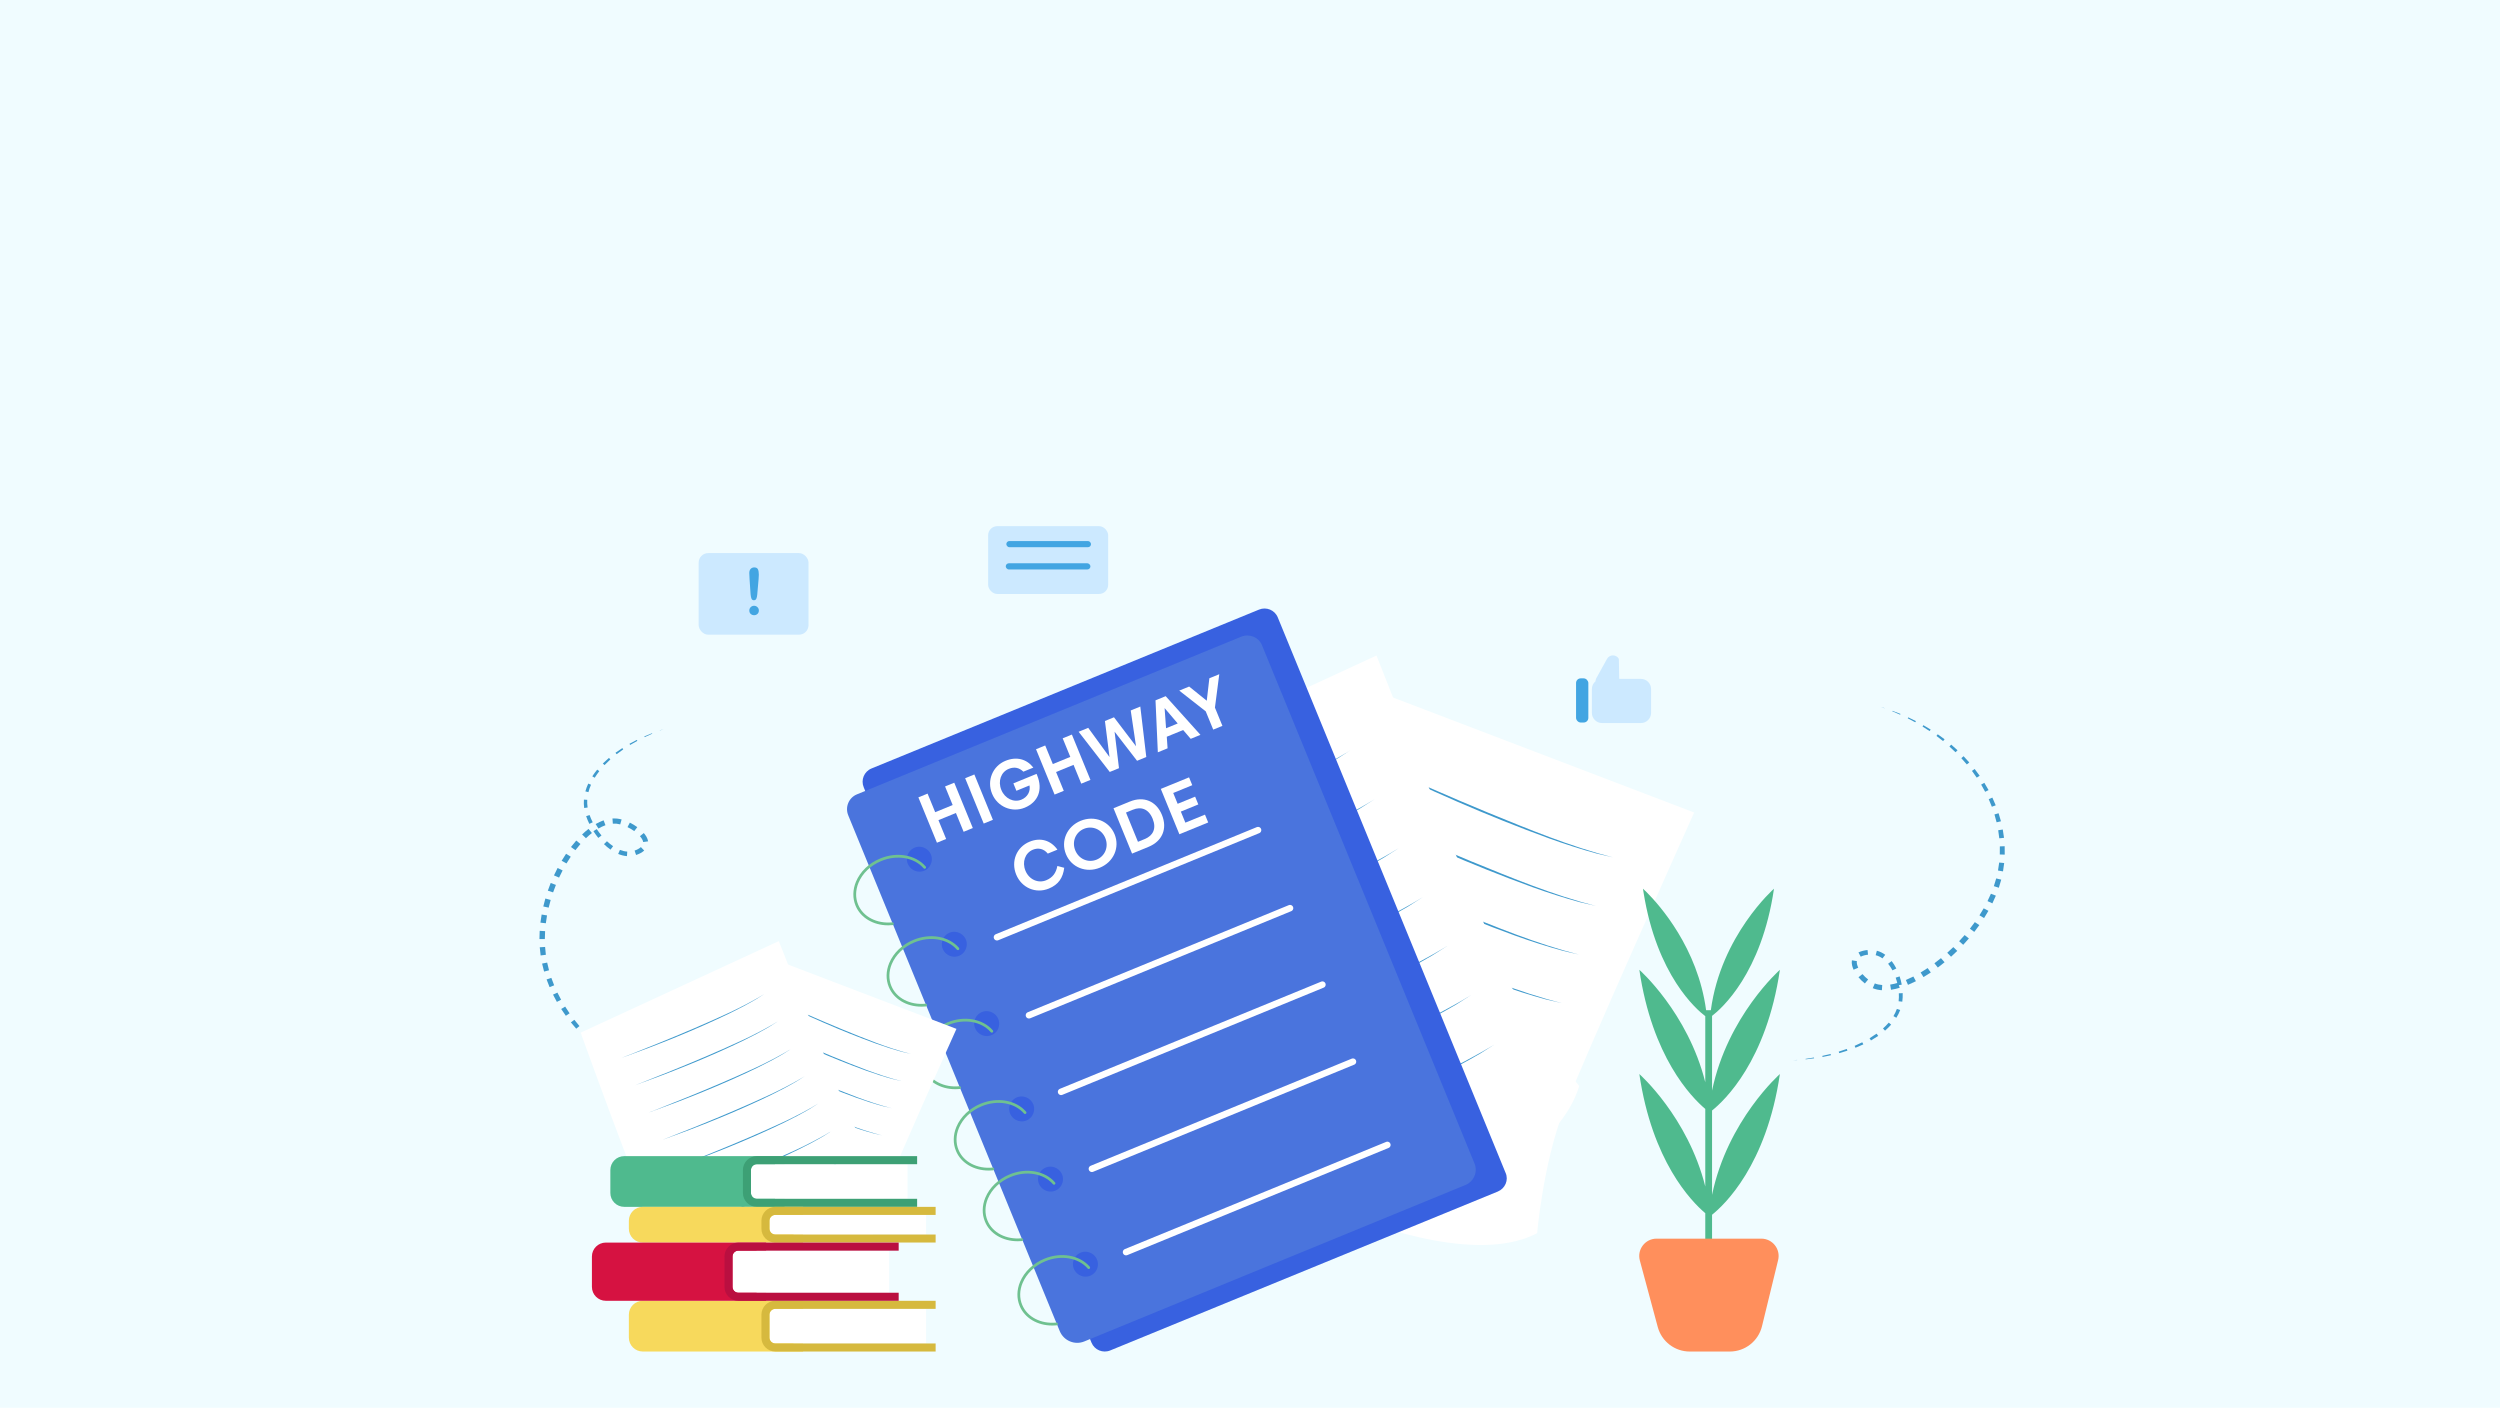 <?xml version="1.0" encoding="UTF-8"?>
<svg id="Layer_1" xmlns="http://www.w3.org/2000/svg" viewBox="0 0 1922.05 1082.35">
  <rect width="1922.05" height="1082.35" fill="#f0fcff"/>
  <g>
    <g>
      <g>
        <path d="M1037.9,523.65s-152.08,312.63-145.86,329.82c6.22,17.19,208.43,137.28,289.73,94.61,0,0,4.58-52.54,19.75-92.51,15.16-39.97,100.99-230.89,100.99-230.89l-264.6-101.03Z" fill="#fff"/>
        <g>
          <path d="M1051.28,584.41c30.12,13.49,62.84,28.06,93.24,40.56,31.34,12.78,62.75,25.87,95.62,34.2-4.13-.95-8.27-1.86-12.38-2.89-11.47-3.09-25.27-7.55-36.37-11.56-47.83-17.35-94.39-38.05-140.11-60.31h0Z" fill="#3e99cc"/>
          <path d="M1038.11,621.75c30.12,13.49,62.84,28.07,93.24,40.56,31.34,12.78,62.75,25.87,95.62,34.2-4.13-.95-8.27-1.86-12.38-2.89-11.47-3.09-25.27-7.55-36.37-11.56-47.83-17.35-94.39-38.05-140.11-60.31h0Z" fill="#3e99cc"/>
          <path d="M1024.95,659.1c30.12,13.49,62.84,28.07,93.24,40.56,31.34,12.78,62.75,25.87,95.62,34.2-4.13-.95-8.27-1.86-12.38-2.9-11.47-3.09-25.27-7.55-36.37-11.56-47.83-17.35-94.39-38.05-140.11-60.31h0Z" fill="#3e99cc"/>
          <path d="M1011.78,696.44c30.12,13.49,62.84,28.07,93.24,40.56,31.34,12.78,62.75,25.87,95.62,34.2-4.13-.95-8.27-1.86-12.38-2.89-11.47-3.09-25.27-7.55-36.37-11.56-47.83-17.35-94.39-38.05-140.11-60.31h0Z" fill="#3e99cc"/>
          <path d="M998.62,733.79c46.27,21.03,92.79,41.67,140.43,59.42,11.01,4.15,24.79,8.77,36.13,12.14,4.08,1.12,8.2,2.13,12.3,3.2-4.12-.99-8.26-1.92-12.37-2.96-11.46-3.13-25.24-7.62-36.32-11.66-47.8-17.41-94.34-38.13-140.17-60.15h0Z" fill="#4e9db5"/>
          <path d="M985.45,771.13c46.27,21.03,92.79,41.67,140.43,59.42,11.01,4.15,24.79,8.77,36.13,12.14,4.08,1.12,8.2,2.13,12.3,3.2-4.12-.99-8.26-1.92-12.37-2.96-11.46-3.13-25.24-7.62-36.32-11.66-47.8-17.41-94.34-38.13-140.17-60.15h0Z" fill="#4e9db5"/>
          <path d="M972.29,808.48c46.27,21.03,92.79,41.67,140.43,59.42,11.01,4.15,24.79,8.77,36.13,12.14,4.08,1.12,8.2,2.13,12.3,3.2-4.12-.99-8.26-1.92-12.37-2.96-11.46-3.13-25.24-7.62-36.32-11.66-47.8-17.41-94.34-38.13-140.17-60.15h0Z" fill="#4e9db5"/>
        </g>
      </g>
      <g>
        <path d="M785.81,629.86s124.52,346.72,142.16,354.72c17.63,8,258.37-56.45,286.18-149.68,0,0-36.45-42.36-55.54-83.44-19.09-41.08-100.35-247.47-100.35-247.47l-272.45,125.88Z" fill="#fff"/>
        <g>
          <path d="M841.79,664.69c33.05-13.01,67.26-26.62,99.79-40.64,32.88-14.31,66.06-28.45,96.69-47.24-3.78,2.42-7.54,4.89-11.37,7.24-10.84,6.41-24.43,13.56-35.69,19-48.56,23.42-98.72,43.4-149.42,61.64h0Z" fill="#3e99cc"/>
          <path d="M860.36,702.31c33.05-13.01,67.26-26.62,99.79-40.64,32.88-14.31,66.06-28.45,96.69-47.24-3.78,2.42-7.54,4.89-11.37,7.24-10.84,6.41-24.43,13.56-35.69,19-48.56,23.41-98.72,43.4-149.42,61.64h0Z" fill="#3e99cc"/>
          <path d="M878.94,739.93c33.05-13.01,67.26-26.62,99.79-40.64,32.88-14.31,66.06-28.45,96.69-47.24-3.78,2.42-7.54,4.89-11.37,7.24-10.84,6.4-24.43,13.56-35.69,19-48.56,23.42-98.72,43.4-149.42,61.64h0Z" fill="#3e99cc"/>
          <path d="M897.51,777.56c33.05-13.01,67.26-26.62,99.79-40.64,32.88-14.31,66.06-28.45,96.69-47.24-3.78,2.42-7.54,4.89-11.37,7.24-10.84,6.4-24.43,13.56-35.69,19-48.56,23.42-98.72,43.4-149.42,61.64h0Z" fill="#3e99cc"/>
          <path d="M916.09,815.18c33.05-13.01,67.26-26.62,99.79-40.64,32.88-14.31,66.06-28.45,96.69-47.24-3.78,2.42-7.53,4.89-11.37,7.24-10.84,6.41-24.43,13.56-35.69,19-48.56,23.41-98.72,43.4-149.42,61.64h0Z" fill="#3e99cc"/>
          <path d="M934.67,852.81c33.05-13.01,67.26-26.62,99.79-40.64,32.88-14.31,66.06-28.45,96.69-47.24-3.78,2.42-7.54,4.89-11.37,7.24-10.84,6.41-24.43,13.56-35.69,19-48.56,23.41-98.72,43.4-149.42,61.64h0Z" fill="#3e99cc"/>
          <path d="M953.24,890.43c33.05-13.01,67.26-26.62,99.79-40.64,32.88-14.31,66.06-28.45,96.69-47.24-3.78,2.42-7.54,4.89-11.37,7.24-10.84,6.41-24.43,13.56-35.69,19-48.56,23.41-98.72,43.4-149.42,61.64h0Z" fill="#3e99cc"/>
        </g>
      </g>
    </g>
    <g>
      <path d="M1151.56,916.07l-297.98,122.17c-5.62,2.33-12.08-.33-14.4-5.95l-175.15-427.05c-2.33-5.62.33-12.08,5.95-14.4l297.98-122.17c5.62-2.33,12.08.33,14.4,5.95l175.15,427.05c2.53,5.56-.33,12.08-5.95,14.4Z" fill="#3861e0"/>
      <path d="M652.22,627.04l162.55,396.39c3.06,7.37,11.53,10.94,18.9,7.88l292.89-120.22c6.62-2.62,9.78-10.31,7.02-16.68l-163.34-398.33c-2.5-6.22-9.68-9.1-15.9-6.6l-295.43,121.2c-6.42,2.56-9.44,10-6.68,16.36ZM839.56,980.12c-5.53,3.39-12.76.31-14.4-5.95-.99-4.06.8-8.3,4.3-10.43,5.53-3.39,12.76-.31,14.4,5.95.99,4.06-.8,8.3-4.3,10.43ZM812.7,914.71c-5.53,3.39-12.76.31-14.4-5.95-.99-4.06.8-8.3,4.3-10.43,5.53-3.39,12.76-.31,14.4,5.95.99,4.06-.8,8.3-4.3,10.43ZM790.55,860.75c-5.53,3.39-12.76.31-14.4-5.95-.99-4.06.8-8.3,4.3-10.43,5.53-3.39,12.76-.31,14.4,5.95.93,3.86-.8,8.3-4.3,10.43ZM763.64,795.15c-5.53,3.39-12.76.31-14.4-5.95-.99-4.06.8-8.3,4.3-10.43,5.53-3.39,12.76-.31,14.4,5.95.99,4.06-.74,8.5-4.3,10.43ZM738.75,734.16c-5.53,3.39-12.76.31-14.4-5.95-.99-4.06.8-8.3,4.3-10.43,5.53-3.39,12.76-.31,14.4,5.95.93,3.86-.8,8.3-4.3,10.43ZM711.89,668.76c-5.53,3.39-12.76.31-14.4-5.95-.99-4.06.8-8.3,4.3-10.43,5.53-3.39,12.76-.31,14.4,5.95.93,3.86-.8,8.3-4.3,10.43Z" fill="#4a74dd"/>
      <path d="M682.82,711.41c-11.43,0-21.25-5.82-25.05-15.13-2.37-5.68-2.26-12.22.31-18.4,3.25-7.83,10.05-14.34,18.65-17.86,12.85-5.36,27.24-2.83,34.97,6.15.38.45.33,1.12-.11,1.5-.45.39-1.12.33-1.5-.11-7.14-8.29-20.52-10.58-32.54-5.57-8.09,3.31-14.46,9.4-17.5,16.71-2.35,5.65-2.46,11.61-.31,16.77,3.81,9.34,14.34,14.83,26.25,13.65.58-.05,1.11.37,1.17.96.06.59-.37,1.11-.96,1.17-1.14.11-2.27.17-3.38.17Z" fill="#6fc190"/>
      <path d="M708.38,773.94c-11.43,0-21.25-5.82-25.05-15.13-2.37-5.68-2.26-12.22.31-18.39,3.25-7.83,10.05-14.34,18.65-17.86,12.85-5.35,27.24-2.83,34.97,6.15.38.45.33,1.12-.11,1.5-.45.38-1.12.33-1.5-.11-7.14-8.29-20.52-10.58-32.54-5.57-8.09,3.31-14.46,9.4-17.5,16.71-2.35,5.65-2.46,11.61-.31,16.77,3.81,9.34,14.35,14.83,26.25,13.65.58-.05,1.11.37,1.17.96.06.59-.37,1.11-.96,1.17-1.14.11-2.27.17-3.38.17Z" fill="#6fc190"/>
      <path d="M734.45,837.4c-11.43,0-21.26-5.82-25.05-15.13-2.37-5.68-2.26-12.22.31-18.39,3.25-7.83,10.05-14.34,18.65-17.86,12.86-5.35,27.24-2.83,34.97,6.15.38.45.33,1.12-.11,1.5-.45.38-1.12.33-1.5-.11-7.14-8.29-20.52-10.58-32.54-5.57-8.09,3.31-14.46,9.4-17.5,16.71-2.35,5.65-2.46,11.61-.31,16.77,3.81,9.34,14.35,14.83,26.25,13.65.58-.05,1.11.37,1.17.96.06.59-.37,1.11-.96,1.17-1.14.11-2.27.17-3.38.17Z" fill="#6fc190"/>
      <path d="M760.01,899.93c-11.43,0-21.25-5.82-25.05-15.13-2.37-5.68-2.26-12.22.31-18.39,3.25-7.83,10.05-14.34,18.65-17.86,12.85-5.35,27.24-2.83,34.97,6.15.38.45.33,1.12-.11,1.5-.45.38-1.12.33-1.5-.11-7.14-8.29-20.52-10.58-32.54-5.57-8.09,3.31-14.46,9.4-17.5,16.71-2.35,5.65-2.46,11.61-.31,16.77,3.81,9.34,14.35,14.83,26.25,13.65.59-.05,1.11.37,1.17.96.06.59-.37,1.11-.96,1.17-1.14.11-2.27.17-3.38.17Z" fill="#6fc190"/>
      <path d="M782.28,954.29c-11.43,0-21.26-5.82-25.05-15.13-2.37-5.68-2.26-12.22.31-18.39,3.25-7.83,10.05-14.34,18.65-17.86,12.85-5.36,27.24-2.83,34.97,6.15.38.45.33,1.12-.11,1.5-.45.38-1.12.33-1.5-.11-7.14-8.29-20.52-10.58-32.54-5.57-8.09,3.31-14.46,9.4-17.5,16.71-2.35,5.65-2.46,11.61-.31,16.77,3.81,9.34,14.36,14.83,26.25,13.65.58-.05,1.11.37,1.17.96.06.59-.37,1.11-.96,1.17-1.14.11-2.27.17-3.38.17Z" fill="#6fc190"/>
      <path d="M808.96,1019.1c-11.43,0-21.26-5.82-25.05-15.13-2.37-5.68-2.26-12.22.31-18.39,3.25-7.83,10.05-14.34,18.65-17.86,12.85-5.35,27.24-2.83,34.97,6.15.38.45.33,1.12-.11,1.5-.45.38-1.12.33-1.5-.11-7.14-8.29-20.52-10.58-32.54-5.57-8.09,3.31-14.46,9.4-17.5,16.71-2.35,5.65-2.46,11.61-.31,16.77,3.81,9.34,14.35,14.83,26.25,13.65.59-.05,1.11.37,1.17.96.06.59-.37,1.11-.96,1.17-1.14.11-2.27.17-3.38.17Z" fill="#6fc190"/>
      <line x1="766.5" y1="720.57" x2="967.21" y2="638.22" fill="none" stroke="#fff" stroke-linecap="round" stroke-miterlimit="10" stroke-width="5"/>
      <line x1="791.09" y1="780.56" x2="991.8" y2="698.21" fill="none" stroke="#fff" stroke-linecap="round" stroke-miterlimit="10" stroke-width="5"/>
      <line x1="815.79" y1="839.42" x2="1016.7" y2="757.01" fill="none" stroke="#fff" stroke-linecap="round" stroke-miterlimit="10" stroke-width="5"/>
      <line x1="839.48" y1="898.58" x2="1040.19" y2="816.23" fill="none" stroke="#fff" stroke-linecap="round" stroke-miterlimit="10" stroke-width="5"/>
      <line x1="865.73" y1="962.65" x2="1066.63" y2="880.24" fill="none" stroke="#fff" stroke-linecap="round" stroke-miterlimit="10" stroke-width="5"/>
      <g>
        <path d="M706.07,613.03l7.07-2.89,5.85,14.29,13.44-5.5-5.85-14.29,7.07-2.89,14.27,34.86-7.07,2.89-5.92-14.46-13.44,5.5,5.92,14.47-7.07,2.89-14.27-34.86Z" fill="#fff"/>
        <path d="M749.1,595.42l14.27,34.86-7.07,2.89-14.27-34.86,7.07-2.89Z" fill="#fff"/>
        <path d="M796.94,594.97l.43,1.05c4.6,11.23.75,20.74-9.58,24.96-9.71,3.97-20.92-.62-25.08-10.78-4.16-10.16.49-21.25,10.32-25.27,8.61-3.53,16.35-1.31,21.43,5.21l-7.67,3.14c-3.03-2.92-6.68-4.04-11.24-2.17-5.98,2.45-8.46,9.45-5.71,16.17,2.75,6.72,9.56,9.93,15.41,7.53,4.71-1.93,7.18-6.4,6.24-10.96l-10.06,4.12-2.33-5.7,17.83-7.3Z" fill="#fff"/>
        <path d="M796.51,576.02l7.07-2.89,5.85,14.29,13.44-5.5-5.85-14.29,7.07-2.89,14.27,34.86-7.07,2.89-5.92-14.46-13.44,5.5,5.92,14.46-7.07,2.89-14.27-34.86Z" fill="#fff"/>
        <path d="M856.47,551.48l16.93,22.25-4.08-27.51,7.37-3.02,4.6,38.81-7.1,2.9-17.27-22.38,3.38,28.06-7.1,2.9-23.93-30.9,7.37-3.02,16.38,22.48-3.53-27.74,6.97-2.85Z" fill="#fff"/>
        <path d="M896.19,535.22l26.74,29.75-7.49,3.07-5.8-6.78-12.6,5.16.62,8.9-7.49,3.07-1.79-39.96,7.82-3.2ZM895.37,544.36l1.12,15.53,8.96-3.67-10.09-11.86Z" fill="#fff"/>
        <path d="M927.78,538.74l2-17.27,7.62-3.12-3.33,25.67,5.75,14.04-7.07,2.89-5.75-14.04-20.37-15.96,7.62-3.12,13.54,10.91Z" fill="#fff"/>
        <path d="M818.2,667.17c-.97,7.72-4.36,12.92-11.86,15.99-10.08,4.13-20.92-.62-25.08-10.78-4.16-10.16.24-21.14,10.32-25.27,8.42-3.44,16.28-1.05,21.4,6.12l-7.42,3.04c-3.03-3.79-7.32-4.68-11.45-2.99-5.98,2.45-8.46,9.45-5.71,16.17,2.75,6.72,9.71,9.87,15.9,7.33,4.98-2.04,7.6-5.58,8.62-10.97l5.27,1.36Z" fill="#fff"/>
        <path d="M830.86,631.04c10.58-4.33,21.92.22,26.07,10.37,4.16,10.16-.74,21.35-11.32,25.68-10.58,4.33-21.92-.21-26.08-10.37-4.16-10.16.74-21.35,11.32-25.68ZM843.09,660.91c6.47-2.65,9.45-9.86,6.7-16.58-2.75-6.72-9.93-9.77-16.4-7.12-6.47,2.65-9.45,9.86-6.7,16.58,2.75,6.72,9.93,9.77,16.4,7.12Z" fill="#fff"/>
        <path d="M868.71,616.24c10.61-4.34,20.25-.38,24.61,10.27,4.36,10.66.26,20.24-10.35,24.58l-12.62,5.17-14.27-34.86,12.62-5.17ZM865.68,624.69l9.21,22.51,5.3-2.17c6.25-2.56,9.09-7.97,5.98-15.58-3.12-7.62-8.94-9.48-15.19-6.92l-5.3,2.17Z" fill="#fff"/>
        <path d="M892.46,606.52l21.71-8.88,2.47,6.03-14.64,5.99,3.4,8.32,13.44-5.5,2.45,5.98-13.44,5.5,3.48,8.51,15.09-6.17,2.47,6.02-22.16,9.07-14.27-34.86Z" fill="#fff"/>
      </g>
    </g>
  </g>
  <g>
    <g>
      <polygon points="553.67 841.99 550.43 841.8 550.44 841.67 553.67 841.99" fill="#3e99cc"/>
      <polygon points="544.03 841.24 537.65 840.44 537.76 839.82 544.08 840.86 544.03 841.24" fill="#3e99cc"/>
      <polygon points="531.31 839.38 525.01 838.07 525.26 837.09 531.48 838.57 531.31 839.38" fill="#3e99cc"/>
      <polygon points="518.77 836.53 512.59 834.75 513.04 833.44 519.12 835.38 518.77 836.53" fill="#3e99cc"/>
      <polygon points="506.48 832.73 500.46 830.49 501.18 828.87 507.06 831.27 506.48 832.73" fill="#3e99cc"/>
      <polygon points="494.53 828.01 488.71 825.3 489.73 823.43 495.4 826.26 494.53 828.01" fill="#3e99cc"/>
      <polygon points="483.02 822.34 477.45 819.16 478.75 817.18 484.17 820.41 483.02 822.34" fill="#3e99cc"/>
      <polygon points="472.02 815.76 466.74 812.14 468.35 810.08 473.47 813.73 472.02 815.76" fill="#3e99cc"/>
      <polygon points="461.62 808.3 456.67 804.26 458.62 802.18 463.39 806.23 461.62 808.3" fill="#3e99cc"/>
      <polygon points="451.91 800 447.35 795.54 449.66 793.48 454.03 797.92 451.91 800" fill="#3e99cc"/>
      <polygon points="443.01 790.88 438.9 786.02 441.58 784.04 445.5 788.85 443.01 790.88" fill="#3e99cc"/>
      <polygon points="435.03 780.96 431.44 775.72 434.51 773.89 437.91 779.05 435.03 780.96" fill="#3e99cc"/>
      <polygon points="428.14 770.29 425.17 764.68 428.56 763.13 431.39 768.59 428.14 770.29" fill="#3e99cc"/>
      <polygon points="422.52 758.92 420.22 753.01 423.89 751.81 426.05 757.54 422.52 758.92" fill="#3e99cc"/>
      <polygon points="418.3 746.97 416.77 740.82 420.68 740.05 422.1 745.98 418.3 746.97" fill="#3e99cc"/>
      <polygon points="415.65 734.58 414.97 728.28 419.08 728.03 419.67 734.06 415.65 734.58" fill="#3e99cc"/>
      <polygon points="414.74 721.96 414.92 715.64 419.09 715.88 418.89 721.96 414.74 721.96" fill="#3e99cc"/>
      <polygon points="415.49 709.35 416.42 703.1 420.57 703.79 419.66 709.82 415.49 709.35" fill="#3e99cc"/>
      <polygon points="417.69 696.91 419.28 690.8 423.38 691.91 421.82 697.81 417.69 696.91" fill="#3e99cc"/>
      <polygon points="421.19 684.77 423.39 678.84 427.4 680.34 425.24 686.08 421.19 684.77" fill="#3e99cc"/>
      <polygon points="425.89 673.02 428.69 667.32 432.55 669.21 429.83 674.72 425.89 673.02" fill="#3e99cc"/>
      <polygon points="431.8 661.78 435.21 656.39 438.8 658.64 435.53 663.84 431.8 661.78" fill="#3e99cc"/>
      <polygon points="438.95 651.2 443.04 646.23 446.26 648.89 442.38 653.64 438.95 651.2" fill="#3e99cc"/>
      <path d="M447.52,641.56c1.57-1.5,3.2-2.94,4.93-4.28l2.64,3.15c-1.6,1.25-3.13,2.6-4.6,4.02l-2.98-2.89Z" fill="#3e99cc"/>
      <path d="M457.93,633.55c1.93-1.12,3.97-2.11,6.13-2.87l1.43,3.77c-1.86.66-3.66,1.54-5.4,2.55l-2.16-3.45Z" fill="#3e99cc"/>
      <path d="M470.89,629.24l1.79.02c.6.01,1.19,0,1.79.08,1.18.14,2.33.37,3.44.67l-1.07,3.79c-.95-.24-1.91-.43-2.85-.53-.47-.07-.94-.03-1.42-.04h-1.42s-.27-3.99-.27-3.99Z" fill="#3e99cc"/>
      <path d="M484.25,632.45c2.01,1,3.92,2.16,5.72,3.48l-2.37,3.05c-1.62-1.16-3.36-2.2-5.17-3.08l1.82-3.45Z" fill="#3e99cc"/>
      <path d="M494.97,640.46c.75.87,1.44,1.81,2.04,2.85.59,1.05,1.08,2.21,1.28,3.54l-3.79.52c-.23-1.46-1.26-3.09-2.51-4.5l2.98-2.41Z" fill="#3e99cc"/>
      <path d="M495.28,653.93c-1.86,1.63-4.01,2.68-6.24,3.4l-1.16-3.39c1.81-.59,3.54-1.5,4.85-2.67l2.56,2.67Z" fill="#3e99cc"/>
      <path d="M482.02,658.21c-2.39-.17-4.67-.8-6.77-1.68l1.37-3.12c1.83.73,3.73,1.21,5.63,1.31l-.23,3.5Z" fill="#3e99cc"/>
      <path d="M469.39,653.22c-1.81-1.28-3.48-2.7-5.05-4.22l2.3-2.25c1.49,1.39,3.06,2.67,4.73,3.81l-1.98,2.66Z" fill="#3e99cc"/>
      <path d="M459.98,644.21c-1.35-1.68-2.6-3.42-3.76-5.23l2.57-1.56c1.13,1.69,2.35,3.33,3.66,4.89l-2.47,1.89Z" fill="#3e99cc"/>
      <path d="M453.08,633.4c-.94-1.92-1.76-3.89-2.44-5.92l2.65-.85c.67,1.89,1.49,3.75,2.41,5.55l-2.62,1.23Z" fill="#3e99cc"/>
      <path d="M449.13,621.21c-.3-2.14-.36-4.3-.2-6.45l2.55.16c-.11,1.98-.01,3.97.3,5.92l-2.65.37Z" fill="#3e99cc"/>
      <path d="M450.04,608.44c.57-2.06,1.32-4.07,2.22-6.01l2.12.9c-.82,1.85-1.49,3.75-1.98,5.69l-2.36-.59Z" fill="#3e99cc"/>
      <path d="M455.36,596.84c1.15-1.79,2.44-3.5,3.79-5.14l1.6,1.2c-1.27,1.62-2.44,3.31-3.52,5.05l-1.88-1.11Z" fill="#3e99cc"/>
      <polygon points="463.46 587 468.17 582.69 469.27 583.86 464.79 588.21 463.46 587" fill="#3e99cc"/>
      <polygon points="473.2 578.74 478.47 575.14 479.17 576.14 474.08 579.84 473.2 578.74" fill="#3e99cc"/>
      <polygon points="483.95 571.85 489.59 568.86 490 569.59 484.49 572.72 483.95 571.85" fill="#3e99cc"/>
      <polygon points="495.38 566.14 501.3 563.71 501.45 564.06 495.66 566.71 495.38 566.14" fill="#3e99cc"/>
      <polygon points="507.28 561.53 510.35 560.52 507.33 561.65 507.28 561.53" fill="#3e99cc"/>
    </g>
    <g>
      <polygon points="1445.72 543.43 1448.81 544.39 1448.77 544.51 1445.72 543.43" fill="#3e99cc"/>
      <polygon points="1455.01 546.51 1461.12 548.87 1460.85 549.46 1454.86 546.87 1455.01 546.51" fill="#3e99cc"/>
      <polygon points="1467.11 551.51 1472.98 554.4 1472.47 555.3 1466.72 552.26 1467.11 551.51" fill="#3e99cc"/>
      <polygon points="1478.73 557.53 1484.34 560.9 1483.52 562.08 1478.07 558.57 1478.73 557.53" fill="#3e99cc"/>
      <polygon points="1489.78 564.52 1495.05 568.38 1493.87 569.77 1488.79 565.81 1489.78 564.52" fill="#3e99cc"/>
      <polygon points="1500.13 572.48 1505 576.82 1503.44 578.34 1498.76 573.95 1500.13 572.48" fill="#3e99cc"/>
      <polygon points="1509.63 581.39 1514.02 586.19 1512.12 587.71 1507.9 582.92 1509.63 581.39" fill="#3e99cc"/>
      <polygon points="1518.16 591.21 1522.02 596.42 1519.76 597.87 1516.08 592.69 1518.16 591.21" fill="#3e99cc"/>
      <polygon points="1525.59 601.84 1528.85 607.44 1526.22 608.74 1523.15 603.22 1525.59 601.84" fill="#3e99cc"/>
      <polygon points="1531.77 613.21 1534.35 619.15 1531.36 620.23 1528.97 614.42 1531.77 613.21" fill="#3e99cc"/>
      <polygon points="1536.55 625.23 1538.37 631.43 1535.02 632.2 1533.38 626.17 1536.55 625.23" fill="#3e99cc"/>
      <polygon points="1539.77 637.74 1540.73 644.14 1537.09 644.51 1536.26 638.32 1539.77 637.74" fill="#3e99cc"/>
      <polygon points="1541.23 650.59 1541.27 657.06 1537.48 656.94 1537.51 650.72 1541.23 650.59" fill="#3e99cc"/>
      <polygon points="1540.85 663.52 1539.95 669.94 1536.1 669.28 1537.01 663.14 1540.85 663.52" fill="#3e99cc"/>
      <polygon points="1538.59 676.28 1536.74 682.52 1532.91 681.29 1534.73 675.35 1538.59 676.28" fill="#3e99cc"/>
      <polygon points="1534.46 688.6 1531.78 694.52 1528.04 692.79 1530.66 687.11 1534.46 688.6" fill="#3e99cc"/>
      <polygon points="1528.74 700.27 1525.39 705.84 1521.83 703.72 1525.09 698.33 1528.74 700.27" fill="#3e99cc"/>
      <polygon points="1521.76 711.25 1517.86 716.47 1514.49 714 1518.28 708.94 1521.76 711.25" fill="#3e99cc"/>
      <polygon points="1513.72 721.52 1509.36 726.39 1506.2 723.61 1510.45 718.9 1513.72 721.52" fill="#3e99cc"/>
      <polygon points="1504.79 731.07 1500.01 735.55 1497.08 732.49 1501.74 728.15 1504.79 731.07" fill="#3e99cc"/>
      <polygon points="1495.03 739.82 1489.84 743.87 1487.21 740.58 1492.24 736.64 1495.03 739.82" fill="#3e99cc"/>
      <polygon points="1484.44 747.67 1478.83 751.19 1476.61 747.68 1482.01 744.27 1484.44 747.67" fill="#3e99cc"/>
      <polygon points="1473 754.38 1466.91 757.17 1465.25 753.43 1471.03 750.76 1473 754.38" fill="#3e99cc"/>
      <path d="M1460.54,759.44c-2.17.65-4.4,1.17-6.69,1.52l-.65-3.98c2.04-.31,4.08-.8,6.09-1.4l1.24,3.87Z" fill="#3e99cc"/>
      <path d="M1446.85,761.31c-1.19-.08-2.38-.23-3.57-.49-.59-.13-1.18-.28-1.77-.47-.59-.18-1.15-.42-1.72-.63l1.62-3.65c.46.16.9.35,1.36.48.46.14.93.26,1.4.36.95.2,1.94.33,2.93.39l-.26,4Z" fill="#3e99cc"/>
      <path d="M1433.75,756.11c-1.82-1.43-3.46-3.03-4.93-4.78l3.09-2.43c1.3,1.53,2.78,2.93,4.37,4.16l-2.54,3.05Z" fill="#3e99cc"/>
      <path d="M1425.08,745.54c-.49-1.07-.9-2.19-1.17-3.39-.26-1.2-.37-2.5-.14-3.85l3.81.61c-.24,1.5.26,3.36,1.08,5.07l-3.58,1.56Z" fill="#3e99cc"/>
      <path d="M1428.81,732.26c2.25-1.1,4.62-1.64,7-1.85l.35,3.59c-1.98.19-3.94.68-5.59,1.52l-1.76-3.26Z" fill="#3e99cc"/>
      <path d="M1442.97,730.94c2.38.61,4.57,1.73,6.46,3.12l-2.14,2.77c-1.61-1.14-3.39-1.99-5.25-2.45l.93-3.43Z" fill="#3e99cc"/>
      <path d="M1454.35,738.9c1.4,1.78,2.58,3.7,3.59,5.67l-2.97,1.45c-.96-1.8-2.08-3.52-3.35-5.08l2.73-2.04Z" fill="#3e99cc"/>
      <path d="M1460.48,750.67c.69,2.08,1.23,4.21,1.62,6.36l-3.03.54c-.41-2.01-.95-4-1.63-5.93l3.05-.97Z" fill="#3e99cc"/>
      <path d="M1462.82,763.54c.08,2.19,0,4.38-.3,6.57l-2.82-.33c.23-2.02.27-4.06.16-6.11l2.96-.13Z" fill="#3e99cc"/>
      <path d="M1460.91,776.54c-.78,2.08-1.78,4.06-2.96,5.94l-2.23-1.28c1.06-1.76,1.95-3.61,2.63-5.53l2.56.87Z" fill="#3e99cc"/>
      <path d="M1453.97,787.76c-1.46,1.65-3.05,3.19-4.71,4.63l-1.58-1.68c1.57-1.41,3.05-2.9,4.4-4.49l1.89,1.54Z" fill="#3e99cc"/>
      <polygon points="1444.03 796.43 1438.44 799.92 1437.37 798.21 1442.72 794.69 1444.03 796.43" fill="#3e99cc"/>
      <polygon points="1432.58 802.94 1426.53 805.54 1425.87 804.06 1431.74 801.32 1432.58 802.94" fill="#3e99cc"/>
      <polygon points="1420.33 807.78 1414.03 809.69 1413.67 808.51 1419.84 806.44 1420.33 807.78" fill="#3e99cc"/>
      <polygon points="1407.65 811.29 1401.21 812.62 1401.03 811.79 1407.39 810.29 1407.65 811.29" fill="#3e99cc"/>
      <polygon points="1394.72 813.67 1388.19 814.46 1388.14 814.07 1394.61 813.04 1394.72 813.67" fill="#3e99cc"/>
      <polygon points="1381.67 815 1378.43 815.18 1381.66 814.87 1381.67 815" fill="#3e99cc"/>
    </g>
  </g>
  <g>
    <g>
      <path d="M587.39,734.52s-85.04,174.82-81.57,184.43c3.48,9.61,116.55,76.77,162.01,52.91,0,0,2.56-29.38,11.04-51.73,8.48-22.35,56.47-129.11,56.47-129.11l-147.96-56.5Z" fill="#fff"/>
      <g>
        <path d="M594.86,768.5c16.84,7.54,35.14,15.69,52.14,22.68,17.52,7.15,35.09,14.47,53.47,19.13-2.31-.53-4.63-1.04-6.93-1.62-6.42-1.73-14.13-4.22-20.34-6.46-26.74-9.7-52.78-21.28-78.35-33.73h0Z" fill="#3e99cc"/>
        <path d="M587.5,789.38c16.84,7.54,35.14,15.69,52.14,22.68,17.52,7.15,35.09,14.47,53.47,19.13-2.31-.53-4.63-1.04-6.93-1.62-6.42-1.73-14.13-4.22-20.34-6.46-26.74-9.7-52.78-21.28-78.35-33.73h0Z" fill="#3e99cc"/>
        <path d="M580.14,810.26c16.84,7.54,35.14,15.69,52.14,22.68,17.52,7.15,35.09,14.47,53.47,19.13-2.31-.53-4.63-1.04-6.93-1.62-6.42-1.73-14.13-4.22-20.34-6.46-26.74-9.7-52.78-21.28-78.35-33.73h0Z" fill="#3e99cc"/>
        <path d="M572.78,831.15c16.84,7.54,35.14,15.69,52.14,22.68,17.52,7.15,35.09,14.47,53.47,19.13-2.31-.53-4.63-1.04-6.93-1.62-6.42-1.73-14.13-4.22-20.34-6.46-26.74-9.7-52.78-21.28-78.35-33.73h0Z" fill="#3e99cc"/>
        <path d="M565.42,852.03c16.87,7.48,35.17,15.62,52.17,22.6,17.52,7.16,35.08,14.48,53.44,19.21-2.31-.52-4.63-1.02-6.93-1.6-6.42-1.71-14.14-4.19-20.35-6.42-26.76-9.67-52.8-21.25-78.32-33.79h0Z" fill="#4e9db5"/>
        <path d="M558.06,872.91c16.87,7.48,35.17,15.62,52.17,22.6,17.52,7.16,35.08,14.48,53.44,19.21-2.31-.52-4.63-1.02-6.93-1.6-6.42-1.71-14.14-4.19-20.35-6.42-26.76-9.67-52.8-21.25-78.32-33.79h0Z" fill="#4e9db5"/>
        <path d="M550.69,893.8c16.87,7.48,35.17,15.62,52.17,22.6,17.52,7.16,35.08,14.48,53.44,19.21-2.31-.52-4.63-1.02-6.93-1.6-6.42-1.71-14.14-4.19-20.35-6.42-26.76-9.67-52.8-21.25-78.32-33.79h0Z" fill="#4e9db5"/>
      </g>
    </g>
    <g>
      <path d="M446.42,793.92s69.63,193.88,79.49,198.36c9.86,4.48,144.48-31.57,160.03-83.7,0,0-20.38-23.69-31.06-46.66-10.67-22.97-56.11-138.38-56.11-138.38l-152.35,70.39Z" fill="#fff"/>
      <g>
        <path d="M477.72,813.39c18.48-7.28,37.61-14.89,55.8-22.73,18.39-8,36.94-15.91,54.07-26.42-2.11,1.35-4.21,2.74-6.36,4.05-6.06,3.58-13.66,7.58-19.96,10.63-27.15,13.09-55.2,24.27-83.56,34.47h0Z" fill="#3e99cc"/>
        <path d="M488.1,834.43c18.48-7.28,37.61-14.89,55.8-22.73,18.39-8,36.94-15.91,54.07-26.42-2.11,1.35-4.21,2.74-6.36,4.05-6.06,3.58-13.66,7.58-19.96,10.63-27.15,13.09-55.2,24.27-83.56,34.47h0Z" fill="#3e99cc"/>
        <path d="M498.49,855.47c18.48-7.28,37.61-14.89,55.8-22.73,18.39-8,36.94-15.91,54.07-26.42-2.11,1.35-4.21,2.74-6.36,4.05-6.06,3.58-13.66,7.58-19.96,10.63-27.15,13.09-55.2,24.27-83.56,34.47h0Z" fill="#3e99cc"/>
        <path d="M508.88,876.51c18.48-7.28,37.61-14.89,55.8-22.73,18.39-8,36.94-15.91,54.07-26.42-2.11,1.35-4.21,2.74-6.36,4.05-6.06,3.58-13.66,7.58-19.96,10.63-27.15,13.09-55.2,24.27-83.56,34.47h0Z" fill="#3e99cc"/>
        <path d="M519.27,897.54c18.48-7.28,37.61-14.89,55.8-22.73,18.39-8,36.94-15.91,54.07-26.42-2.11,1.35-4.21,2.74-6.36,4.05-6.06,3.58-13.66,7.58-19.96,10.63-27.15,13.09-55.2,24.27-83.56,34.47h0Z" fill="#3e99cc"/>
        <path d="M529.66,918.58c18.48-7.28,37.61-14.89,55.8-22.73,18.39-8,36.94-15.91,54.07-26.42-2.11,1.35-4.21,2.74-6.36,4.05-6.06,3.58-13.66,7.58-19.96,10.63-27.15,13.09-55.2,24.27-83.56,34.47h0Z" fill="#3e99cc"/>
        <path d="M540.04,939.62c18.48-7.28,37.61-14.89,55.8-22.73,18.39-8,36.94-15.91,54.07-26.42-2.11,1.35-4.21,2.74-6.36,4.05-6.06,3.58-13.66,7.58-19.96,10.63-27.15,13.09-55.2,24.27-83.56,34.47h0Z" fill="#3e99cc"/>
      </g>
    </g>
  </g>
  <g>
    <rect x="537.15" y="425.22" width="84.47" height="62.75" rx="7.38" ry="7.38" transform="translate(1158.76 913.19) rotate(-180)" fill="#cce9ff"/>
    <path d="M577.07,457.02l-.78-11.63c-.15-2.27-.22-3.89-.22-4.88,0-1.34.35-2.39,1.06-3.14.7-.75,1.63-1.13,2.78-1.13,1.39,0,2.32.48,2.79,1.44.47.96.7,2.35.7,4.16,0,1.07-.06,2.15-.17,3.25l-1.04,11.97c-.11,1.42-.36,2.52-.73,3.28-.37.76-.99,1.14-1.84,1.14s-1.48-.37-1.82-1.1c-.34-.74-.58-1.86-.73-3.36ZM579.77,472.99c-.99,0-1.85-.32-2.58-.96s-1.1-1.53-1.1-2.68c0-1,.35-1.86,1.06-2.56.7-.7,1.57-1.06,2.58-1.06s1.89.35,2.61,1.06c.72.7,1.08,1.56,1.08,2.56,0,1.13-.36,2.02-1.09,2.67s-1.58.97-2.55.97Z" fill="#42a5e2"/>
  </g>
  <g>
    <path d="M1368.42,825.73c-10.3,70.14-42.7,100.64-52.15,108.19v44.6h-5.22v-45.81c-10.96-9.26-40.85-40.11-50.69-106.97,0,0,37.25,32.85,50.69,86.44v-59.61c-10.96-9.26-40.85-40.11-50.69-106.97,0,0,37.25,32.83,50.69,86.44v-50.81c-6.61-4.99-37.25-31.16-47.45-95.07-.16-.96-.31-1.93-.45-2.92,0,0,1.13.99,3.04,2.92,9.62,9.66,39.1,42.65,45.5,90.48h3.65c7.69-57.38,48.55-93.4,48.55-93.4-9.57,65.16-40.35,92.22-47.62,97.79v57.44c11.92-57.38,52.15-92.86,52.15-92.86-10.3,70.14-42.7,100.64-52.15,108.17v64.83c11.92-57.38,52.15-92.86,52.15-92.86Z" fill="#4fba8e"/>
    <path d="M1367.06,968.77l-12.41,50.88c-2.78,11.41-13.02,19.44-24.74,19.44h-30.8c-11.52,0-21.59-7.73-24.59-18.84l-13.78-51.17c-2.28-8.46,4.11-16.79,12.88-16.79h80.49c8.63,0,15,8.09,12.95,16.49Z" fill="#ff8f5c"/>
  </g>
  <g>
    <g>
      <path d="M617.41,1006.28h0v-6.2h-123.26c-5.89,0-10.67,4.79-10.67,10.67v17.65c0,5.89,4.79,10.67,10.67,10.67h123.26v-6.2h-7.35v-26.6h7.35Z" fill="#f7d95c"/>
      <g>
        <path d="M596.06,1006.28c-2.47,0-4.48,2.01-4.48,4.48v17.65c0,2.47,2.01,4.48,4.48,4.48h115.91v-26.6h-115.91Z" fill="#fff"/>
        <path d="M591.59,1028.41v-17.65c0-2.47,2.01-4.48,4.48-4.48h123.26v-6.2h-123.26c-5.89,0-10.67,4.79-10.67,10.67v17.65c0,5.89,4.79,10.67,10.67,10.67h123.26v-6.2h-123.26c-2.47,0-4.48-2.01-4.48-4.48Z" fill="#d6b93e"/>
      </g>
    </g>
    <g>
      <path d="M603.18,895.06h0v-6.2h-123.26c-5.89,0-10.67,4.79-10.67,10.67v17.65c0,5.89,4.79,10.67,10.67,10.67h123.26v-6.2h-7.35v-26.6h7.34Z" fill="#4fba8e"/>
      <g>
        <path d="M581.83,895.06c-2.47,0-4.48,2.01-4.48,4.48v17.65c0,2.47,2.01,4.48,4.48,4.48h115.91v-26.6h-115.91Z" fill="#fff"/>
        <path d="M577.36,917.19v-17.65c0-2.47,2.01-4.48,4.48-4.48h123.26v-6.2h-123.26c-5.89,0-10.67,4.79-10.67,10.67v17.65c0,5.89,4.79,10.67,10.67,10.67h123.26v-6.2h-123.26c-2.47,0-4.48-2.01-4.48-4.48Z" fill="#3da075"/>
      </g>
    </g>
    <g>
      <path d="M617.41,934.06h0v-6.2h-123.26c-5.89,0-10.67,4.79-10.67,10.67v6.12c0,5.89,4.79,10.67,10.67,10.67h123.26v-6.2h-7.35v-15.07h7.35Z" fill="#f7d95c"/>
      <g>
        <path d="M596.06,934.06c-2.47,0-4.48,2.01-4.48,4.48v6.12c0,2.47,2.01,4.48,4.48,4.48h115.91v-15.07h-115.91Z" fill="#fff"/>
        <path d="M591.59,944.65v-6.12c0-2.47,2.01-4.48,4.48-4.48h123.26v-6.2h-123.26c-5.89,0-10.67,4.79-10.67,10.67v6.12c0,5.89,4.79,10.67,10.67,10.67h123.26v-6.2h-123.26c-2.47,0-4.48-2.01-4.48-4.48Z" fill="#d6b93e"/>
      </g>
    </g>
    <g>
      <path d="M589.01,961.52h0v-6.2h-123.26c-5.89,0-10.67,4.79-10.67,10.67v23.41c0,5.89,4.79,10.67,10.67,10.67h123.26v-6.2h-7.35v-32.36h7.34Z" fill="#d61241"/>
      <g>
        <path d="M567.66,961.52c-2.47,0-4.48,2.01-4.48,4.48v23.41c0,2.47,2.01,4.48,4.48,4.48h115.91v-32.36h-115.91Z" fill="#fff"/>
        <path d="M563.18,989.41v-23.41c0-2.47,2.01-4.48,4.48-4.48h123.26v-6.2h-123.26c-5.89,0-10.67,4.79-10.67,10.67v23.41c0,5.89,4.79,10.67,10.67,10.67h123.26v-6.2h-123.26c-2.47,0-4.48-2.01-4.48-4.48Z" fill="#ba0f40"/>
      </g>
    </g>
  </g>
  <g>
    <rect x="1211.7" y="521.54" width="9.45" height="33.95" rx="3.56" ry="3.56" fill="#42a5e2"/>
    <path d="M1261.57,521.93h-16.57c-.04-.09-.07-.18-.12-.27l-.27-15.1c-1.98-3.58-7.13-3.58-9.11,0l-8.22,14.85c-.43.78-.63,1.59-.65,2.39-1.69,1.44-2.77,3.57-2.77,5.95v18.33c0,4.3,3.52,7.81,7.81,7.81h29.9c4.3,0,7.81-3.52,7.81-7.81v-18.33c0-4.3-3.52-7.81-7.81-7.81Z" fill="#cce9ff"/>
  </g>
  <g>
    <rect x="759.7" y="404.52" width="92.29" height="52.14" rx="7.03" ry="7.03" transform="translate(1611.69 861.18) rotate(-180)" fill="#cce9ff"/>
    <rect x="773.68" y="415.96" width="65.1" height="4.76" rx="2.38" ry="2.38" fill="#42a5e2"/>
    <rect x="773.24" y="433.06" width="65.1" height="4.76" rx="2.38" ry="2.38" fill="#42a5e2"/>
  </g>
</svg>